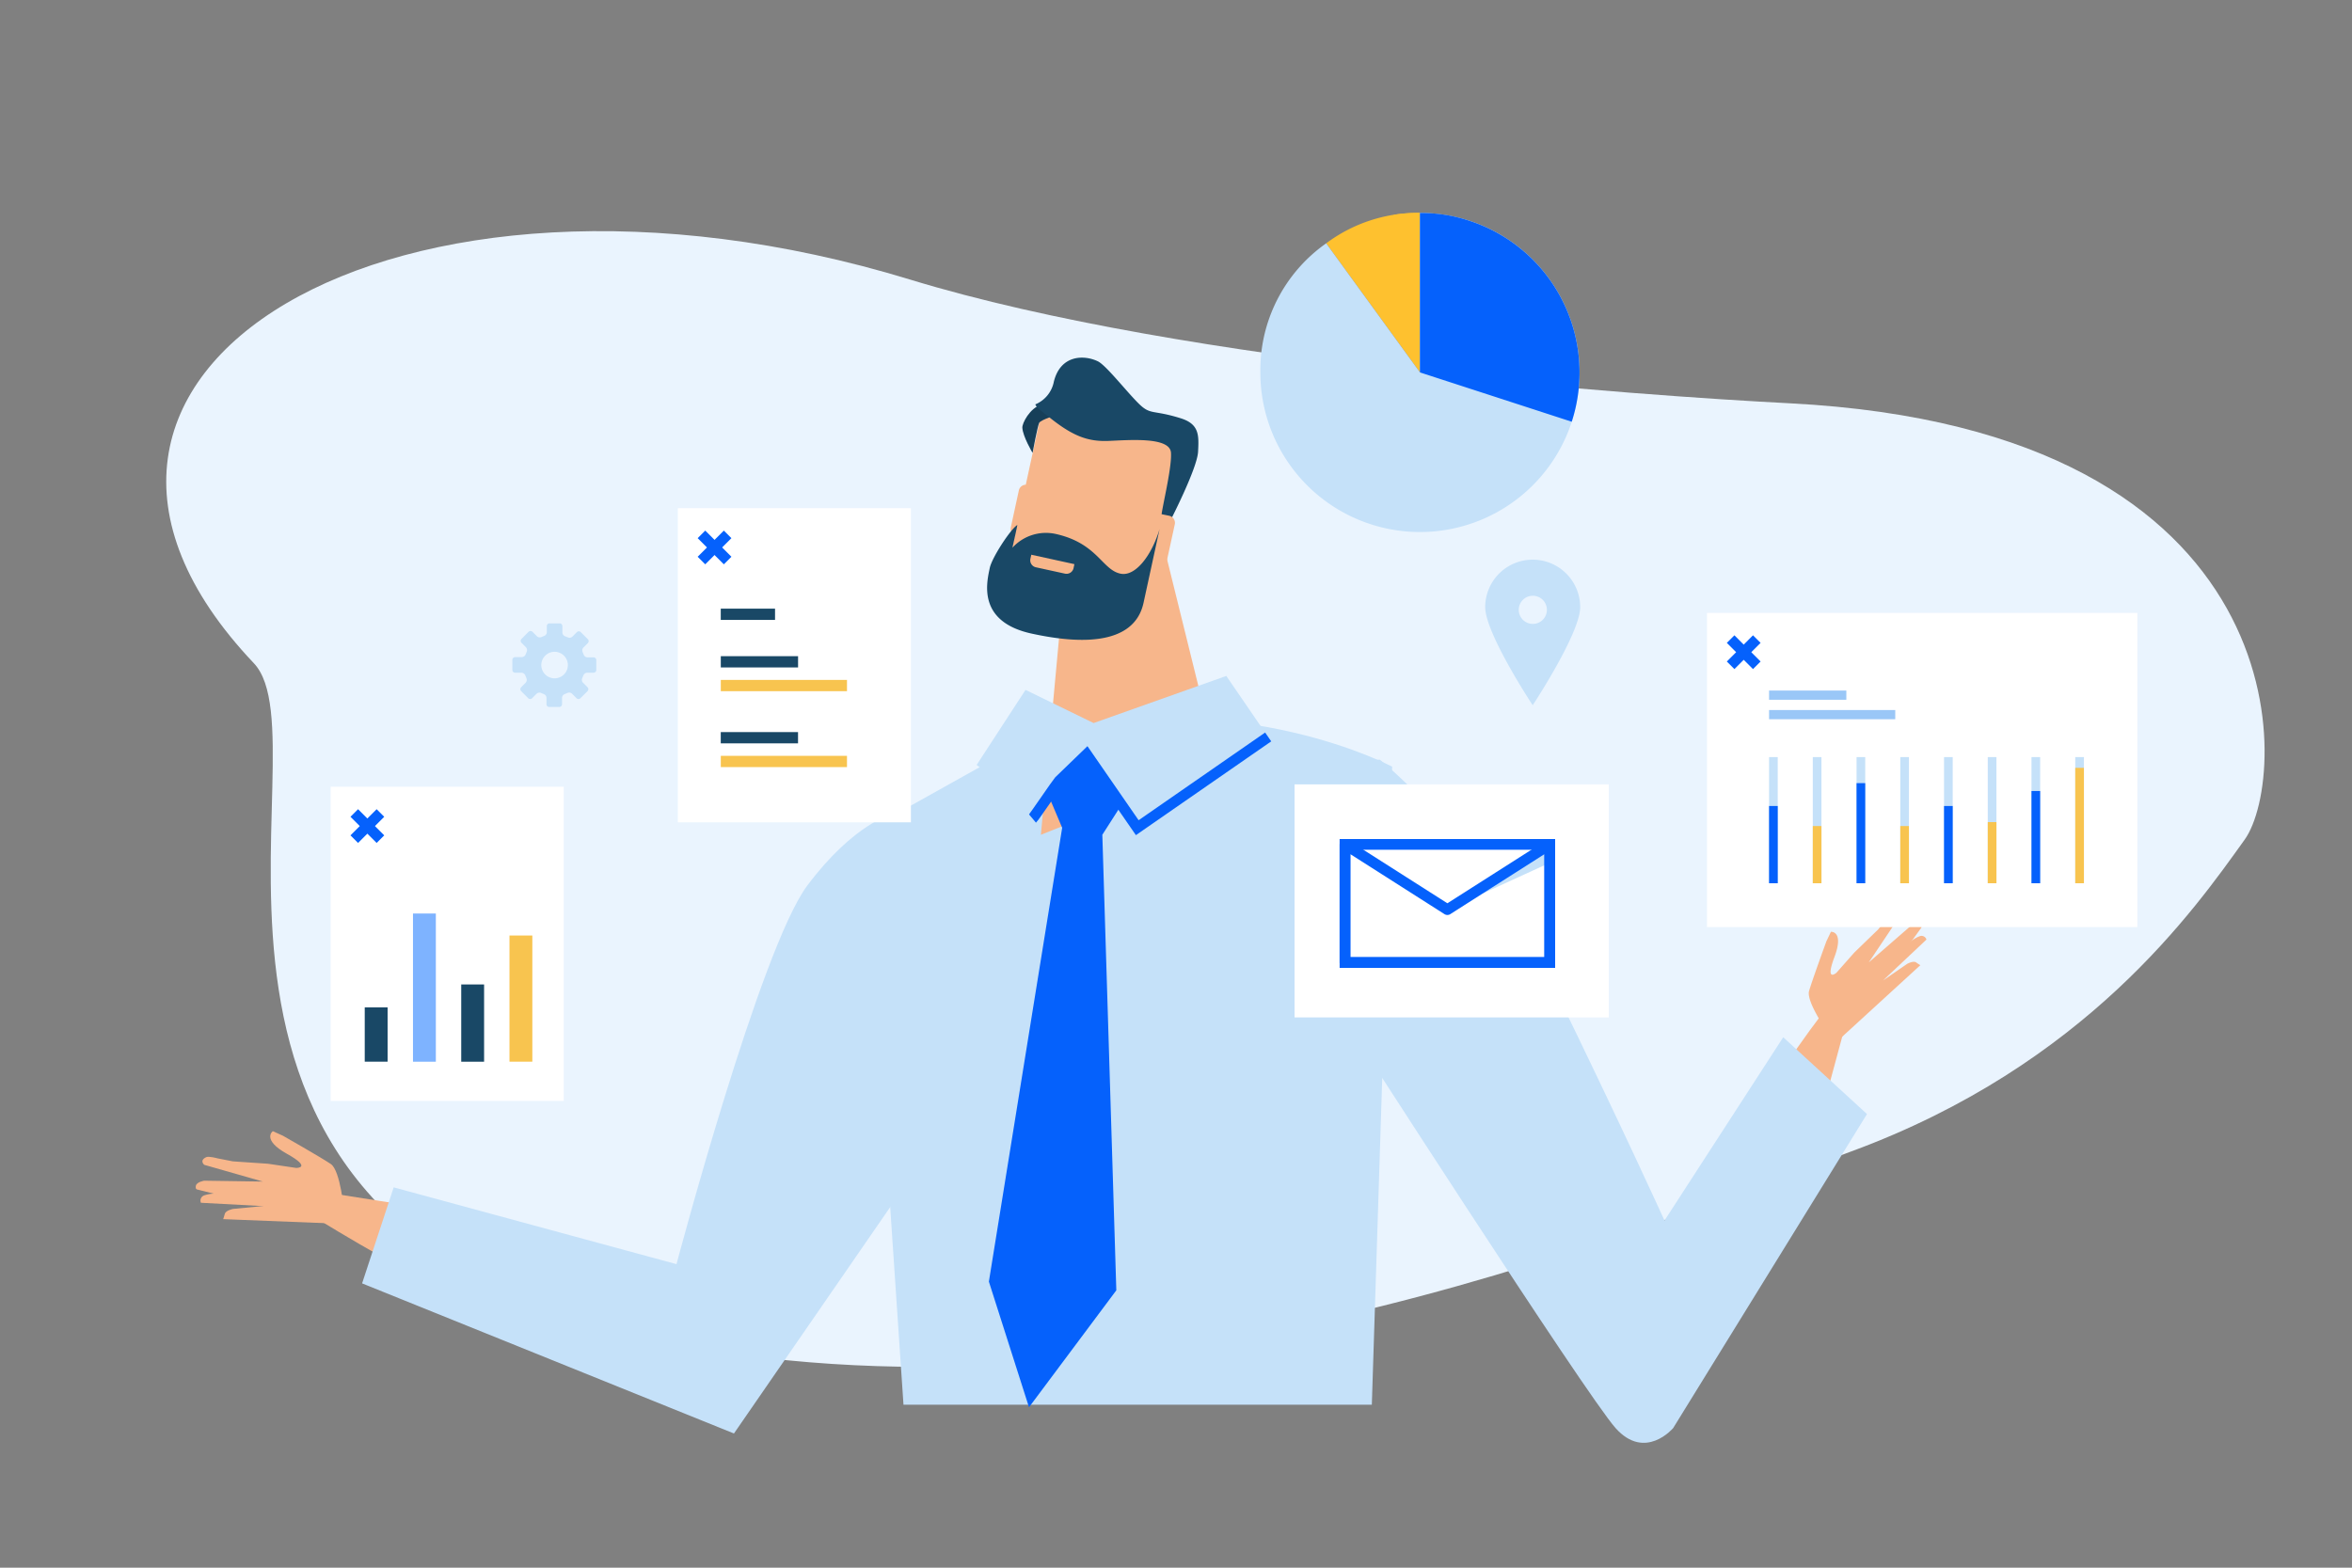 <svg id="Laag_1" data-name="Laag 1" xmlns="http://www.w3.org/2000/svg" viewBox="0 0 561.6 374.4"><rect x="0" y="0" width="561.6" height="374.4" fill="#808080" stroke="none"/><defs><style>.cls-1{fill:#eaf4fe;}.cls-2{fill:#c5e1f9;}.cls-3{fill:#f7b68b;}.cls-4{fill:#163f59;}.cls-5{fill:#194866;}.cls-6{fill:#0561fc;}.cls-12,.cls-7{fill:none;stroke:#0561fc;stroke-width:2.56px;}.cls-7{stroke-miterlimit:10;}.cls-8{fill:#fff;}.cls-9{fill:#7eb3ff;}.cls-10{fill:#f8c44f;}.cls-11{fill:#9ac7f7;}.cls-12{stroke-linecap:round;stroke-linejoin:round;}.cls-13{fill:#fec12f;}</style></defs><path class="cls-1" d="M427.41,96.32c-35.13-1.81-144-9.36-210.13-29.56C94.7,29.32-5.25,88.93,60.61,158.39,79,177.79,26.24,292.89,156,320c113.88,23.78,229.84-24.35,286-45s82-57.77,94-74.52C546.48,185.78,550.24,102.68,427.41,96.32Z"/><path class="cls-2" d="M327.56,335.47l4.85-152.37s-35.85-19.17-83.37-8.33l-42.52,23.76,9.21,136.94Z"/><path class="cls-3" d="M428.51,289.66l16-59.21S414.12,265.11,413,284.68,428.51,289.66,428.51,289.66Z"/><path class="cls-3" d="M436.65,246.93s-5.44-7.68-4.69-10.26,4.13-11.85,4.13-11.85l1.09-2.29s3.19-.23.85,6,.47,3.78.47,3.78l4.27-4.83,5.71-5.53,2.21-2.77s1.14-1.67,1.75-1.83c1.77-.49,1.48,1,1.48,1l-7.7,11.49,10-8.7s1.46-.91,2.18-.37.28.9.28.9l-9,12.46,5.66-3.91s1.46-.85,2.19-.37a11.52,11.52,0,0,0,1,.66l-19.74,18.07Z"/><path class="cls-3" d="M448.39,231l7.39-5.72a7.69,7.69,0,0,1,2.64-1.71,1.23,1.23,0,0,1,1.57.82l-10.3,9.7Z"/><path class="cls-3" d="M123.73,292l-61.95-9.73s44,29,59.12,31S123.73,292,123.73,292Z"/><path class="cls-3" d="M82.18,289.5S81.33,279.58,79,278s-11.42-6.75-11.42-6.75l-2.44-1.1s-2.74,2,3.38,5.41,2.21,3.37,2.21,3.37l-6.75-1-8.38-.57-3.68-.72s-2.06-.57-2.66-.29c-1.76.81-.49,1.84-.49,1.84l14,4-14-.21s-1.8.27-2,1.2.38.92.38.92l15.76,3.92-7.24.7s-1.76.31-2,1.2-.38,1.24-.38,1.24l28.26,1.12Z"/><path class="cls-3" d="M61.85,284.67l-9.87.42a8.06,8.06,0,0,0-3.29.42,1.31,1.31,0,0,0-.71,1.74l14.93.8Z"/><polygon class="cls-3" points="290.75 182.49 276.88 126.35 254.29 137.03 248.54 199.37 290.75 182.49"/><path class="cls-3" d="M240.82,134.67a5.13,5.13,0,0,0,3.91,6.11l22.55,4.9a5.12,5.12,0,0,0,6.1-3.92l7.27-33.39a5.13,5.13,0,0,0-3.93-6.11l-22.54-4.89a5.12,5.12,0,0,0-6.1,3.91Z"/><path class="cls-4" d="M246.55,108.16s-2.32-3.89-2.44-6c-.07-1.06,1.73-4.65,4.56-5.56S253,98.85,253,98.85s-4.48,1.35-4.87,2.14S246.55,108.16,246.55,108.16Z"/><path class="cls-5" d="M279.68,123.89s6.19-12.09,6.39-16,.33-6.6-4.16-8c-6.74-2.11-7.14-.68-10-3.49s-7.8-9.15-9.75-10.1c-3.27-1.59-8.9-1.61-10.52,4.82a7.38,7.38,0,0,1-4.42,5.45c.14.64,1.28,1.46,3.22,3,5.59,4.5,9.21,5.94,14.28,5.73s14.6-1,14.88,2.8-2.51,14.54-2.28,15.46S278.7,124.34,279.68,123.89Z"/><path class="cls-3" d="M270.39,132.37a1.71,1.71,0,0,0,1.31,2l4.87,1.06a1.72,1.72,0,0,0,2-1.3l1.94-8.9a1.73,1.73,0,0,0-1.31-2.05l-4.87-1a1.69,1.69,0,0,0-2,1.3Z"/><path class="cls-3" d="M241.35,126a1.71,1.71,0,0,0,1.3,2l4.87,1.06a1.71,1.71,0,0,0,2-1.31l1.93-8.9a1.71,1.71,0,0,0-1.3-2l-4.87-1.06a1.73,1.73,0,0,0-2,1.31Z"/><path class="cls-5" d="M276.88,126.35s-2.86,13.14-3.81,17.53c-.87,4-4.34,12.32-26.73,7.44-13.25-2.88-10.65-12.51-10-15.72.53-2.43,4.87-9.13,6.57-10.22.06,0-1.17,5.43-1.17,5.43a10.82,10.82,0,0,1,10.2-3.32c10.17,2.21,11.18,8.66,15.68,9.53C271.14,137.69,275,132.64,276.88,126.35Z"/><path class="cls-3" d="M254.29,137l-6.95-1.52a1.71,1.71,0,0,1-1.31-2l.22-1,10.29,2.25-.21,1A1.73,1.73,0,0,1,254.29,137Z"/><path class="cls-2" d="M224.44,271.06l-49.19,71.29L86.46,306.5,94,283.57l67.53,18.34s20-75.45,31.26-90.46,20.43-17.09,20.43-17.09Z"/><path class="cls-2" d="M329.49,181.44s24.6,19.59,41.27,53.77,26.68,56.28,26.68,56.28l28.35-43.77,20,18.34-46.28,75s-6.67,7.92-13.75,0-65-98-65-98S308.23,180.6,329.49,181.44Z"/><polygon class="cls-6" points="236.12 306.08 245.7 336.09 266.55 308.16 263.21 199.36 269.88 188.94 258.21 175.6 249.04 186.86 253.62 197.69 236.12 306.08"/><path class="cls-2" d="M244.87,164.76l16.26,7.92,31.68-11.25,10,14.59-31.26,21.67-12.09-17.5-6.61,6.39-6.31,6.11-13.34-10Z"/><path class="cls-7" d="M302.81,176l-31.26,21.67-12.09-17.5-6.61,6.39c-.27.26-6,8.67-6.31,8.93"/><rect class="cls-8" x="78.96" y="187.9" width="55.65" height="75.03"/><line class="cls-7" x1="84.59" y1="194.16" x2="90.84" y2="200.41"/><line class="cls-7" x1="90.84" y1="194.16" x2="84.59" y2="200.41"/><rect class="cls-5" x="87.09" y="240.59" width="5.46" height="12.96"/><rect class="cls-9" x="98.61" y="218.17" width="5.46" height="35.39"/><rect class="cls-5" x="110.13" y="235.11" width="5.46" height="18.45"/><rect class="cls-10" x="121.65" y="223.42" width="5.46" height="30.13"/><rect class="cls-8" x="161.85" y="121.36" width="55.65" height="75.03"/><line class="cls-7" x1="167.49" y1="127.62" x2="173.74" y2="133.87"/><line class="cls-7" x1="173.74" y1="127.62" x2="167.49" y2="133.87"/><rect class="cls-5" x="177.24" y="140.23" width="2.69" height="12.96" transform="translate(325.29 -31.88) rotate(90)"/><rect class="cls-5" x="179.99" y="148.82" width="2.69" height="18.45" transform="translate(339.38 -23.28) rotate(90)"/><rect class="cls-10" x="185.83" y="148.65" width="2.69" height="30.13" transform="translate(350.89 -23.45) rotate(90)"/><rect class="cls-5" x="179.99" y="166.96" width="2.69" height="18.45" transform="translate(357.51 -5.15) rotate(90)"/><rect class="cls-10" x="185.83" y="166.78" width="2.69" height="30.13" transform="translate(369.02 -5.32) rotate(90)"/><rect class="cls-8" x="407.59" y="146.38" width="102.76" height="75.03"/><rect class="cls-2" x="422.41" y="180.81" width="2.07" height="30.13"/><line class="cls-7" x1="413.23" y1="152.63" x2="419.48" y2="158.89"/><line class="cls-7" x1="419.48" y1="152.63" x2="413.23" y2="158.89"/><rect class="cls-6" x="422.41" y="192.49" width="2.07" height="18.45"/><rect class="cls-2" x="432.85" y="180.81" width="2.07" height="30.13"/><rect class="cls-10" x="432.85" y="197.28" width="2.07" height="13.66"/><rect class="cls-2" x="443.3" y="180.81" width="2.07" height="30.13"/><rect class="cls-6" x="443.3" y="187.03" width="2.07" height="23.91"/><rect class="cls-2" x="453.74" y="180.81" width="2.07" height="30.13"/><rect class="cls-10" x="453.74" y="197.28" width="2.07" height="13.66"/><rect class="cls-2" x="464.19" y="180.81" width="2.07" height="30.13"/><rect class="cls-6" x="464.19" y="192.49" width="2.07" height="18.45"/><rect class="cls-2" x="474.63" y="180.81" width="2.07" height="30.13"/><rect class="cls-10" x="474.63" y="196.34" width="2.07" height="14.6"/><rect class="cls-2" x="485.07" y="180.81" width="2.07" height="30.13"/><rect class="cls-6" x="485.07" y="188.91" width="2.07" height="22.03"/><rect class="cls-2" x="495.52" y="180.81" width="2.07" height="30.13"/><rect class="cls-10" x="495.52" y="183.38" width="2.07" height="27.56"/><rect class="cls-11" x="430.53" y="156.8" width="2.2" height="18.45" transform="translate(597.66 -265.61) rotate(90)"/><rect class="cls-11" x="436.38" y="155.6" width="2.2" height="30.13" transform="translate(608.14 -266.81) rotate(90)"/><rect class="cls-8" x="318.8" y="177.64" width="55.65" height="75.03" transform="translate(561.78 -131.47) rotate(90)"/><polygon class="cls-2" points="370.05 206.06 370.05 201.66 345.6 217.24 370.05 206.06"/><polygon class="cls-7" points="370.05 229.88 370.05 201.66 345.6 201.66 321.15 201.66 321.15 229.88 345.6 229.88 370.05 229.88"/><polygon class="cls-12" points="370.05 229.88 370.05 201.66 345.6 217.24 321.15 201.66 321.15 229.88 345.6 229.88 370.05 229.88"/><path class="cls-2" d="M141.81,157h-1.55a1,1,0,0,1-.87-.62l-.29-.7a1,1,0,0,1,.17-1l1.1-1.1a.66.66,0,0,0,0-.92l-1.7-1.7a.66.66,0,0,0-.92,0l-1.1,1.1a1,1,0,0,1-1.05.17l-.7-.29a1,1,0,0,1-.62-.87v-1.55a.66.66,0,0,0-.66-.65h-2.4a.65.65,0,0,0-.65.65V151a1,1,0,0,1-.63.87l-.7.29a1,1,0,0,1-1-.17l-1.1-1.1a.67.67,0,0,0-.93,0l-1.69,1.7a.64.64,0,0,0,0,.92l1.09,1.1a1,1,0,0,1,.17,1l-.28.7a1,1,0,0,1-.87.62H123a.67.67,0,0,0-.66.66V160a.66.66,0,0,0,.66.66h1.55a1,1,0,0,1,.87.62l.28.7a1,1,0,0,1-.17,1.05l-1.09,1.1a.65.65,0,0,0,0,.93l1.69,1.69a.65.65,0,0,0,.93,0l1.1-1.1a1,1,0,0,1,1-.17l.7.29a1,1,0,0,1,.63.87v1.55a.65.65,0,0,0,.65.65h2.4a.66.66,0,0,0,.66-.65v-1.55a1,1,0,0,1,.62-.87l.7-.29a1,1,0,0,1,1.05.17l1.1,1.1a.64.64,0,0,0,.92,0l1.7-1.69a.67.67,0,0,0,0-.93l-1.1-1.1a1,1,0,0,1-.17-1.05l.29-.7a1,1,0,0,1,.87-.62h1.55a.65.65,0,0,0,.65-.66v-2.39A.66.66,0,0,0,141.81,157Zm-9.39,5a3.17,3.17,0,1,1,3.17-3.16A3.16,3.16,0,0,1,132.42,162Z"/><path class="cls-2" d="M366,133.66A11.34,11.34,0,0,0,354.63,145c0,6.26,11.34,23.43,11.34,23.43s11.34-17.17,11.34-23.43A11.34,11.34,0,0,0,366,133.66ZM366,149a3.36,3.36,0,1,1,3.36-3.35A3.35,3.35,0,0,1,366,149Z"/><path class="cls-13" d="M339.06,88.94l-22.4-30.83a36.56,36.56,0,0,1,22.4-7.27Z"/><path class="cls-13" d="M339.06,88.94,332.81,51.3a40.94,40.94,0,0,1,6.25-.46Z"/><path class="cls-2" d="M339.06,88.94V50.84a38.11,38.11,0,1,1-38.12,38.1,37,37,0,0,1,15.72-30.83Z"/><path class="cls-6" d="M339.05,88.94l36.24,11.78a38.1,38.1,0,0,0-24.46-48,36.25,36.25,0,0,0-11.78-1.86Z"/></svg>